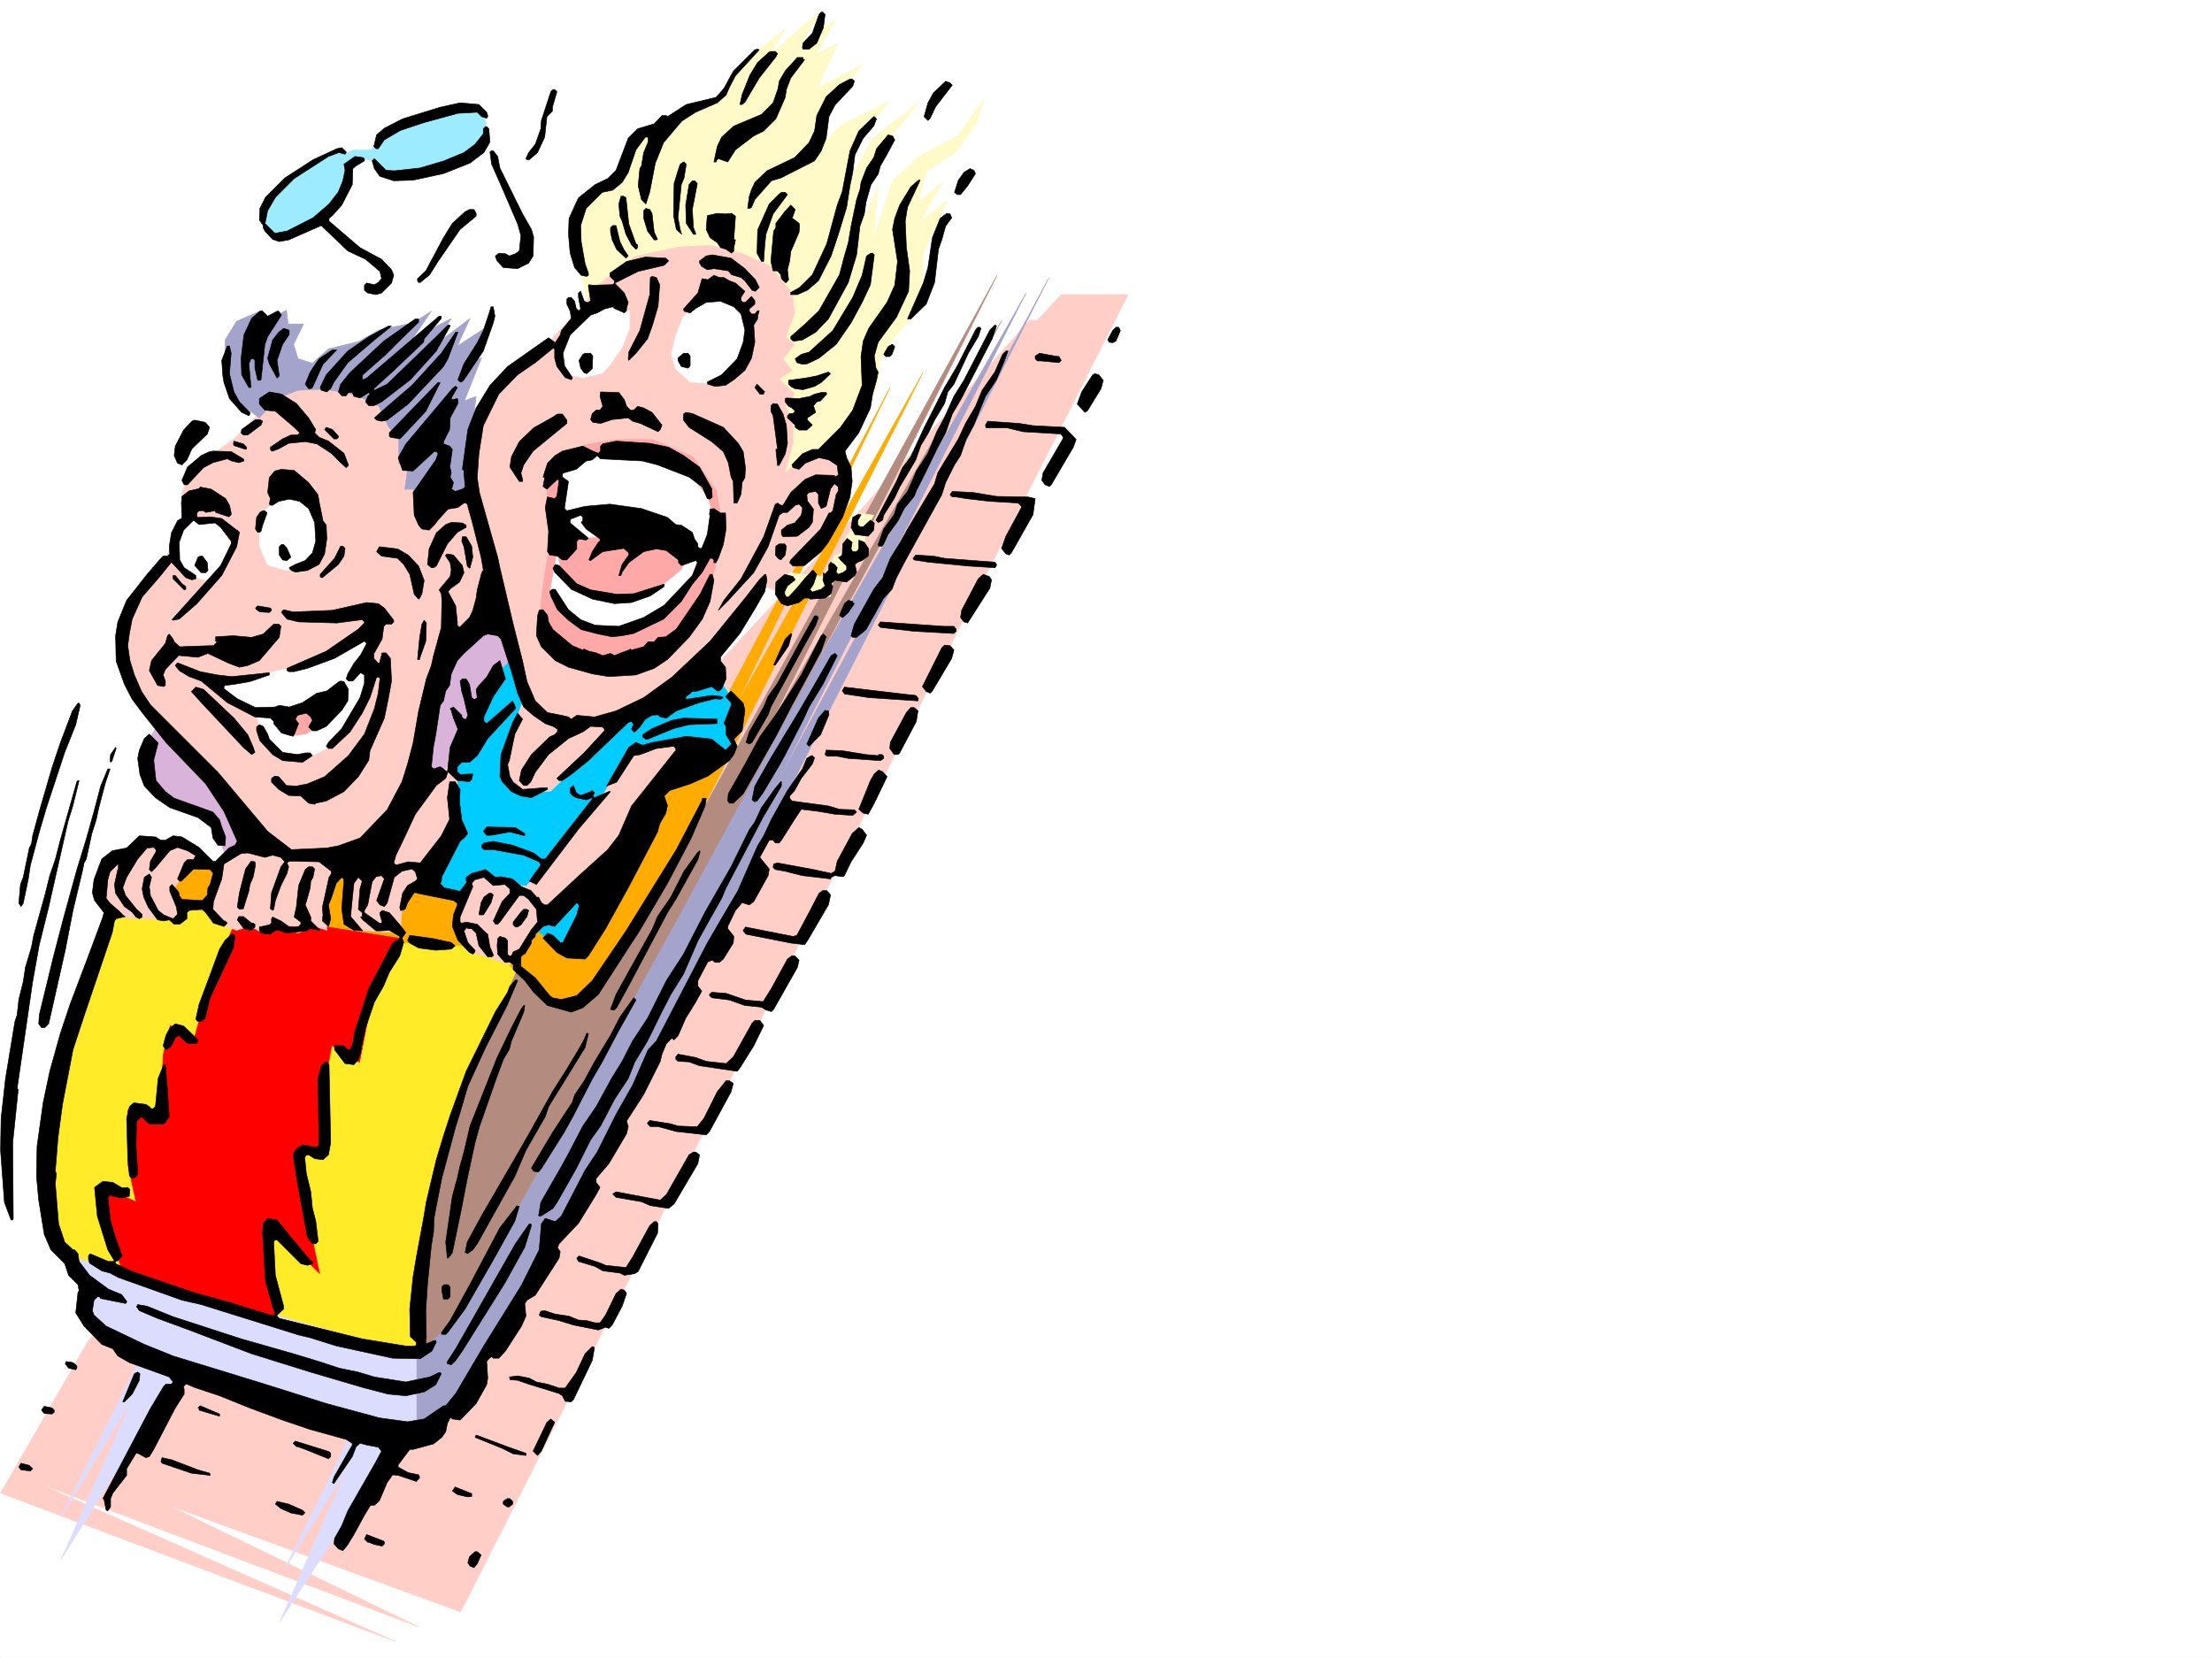 <svg xmlns="http://www.w3.org/2000/svg" width="2997.016" height="2246.297"><rect width="100%" height="100%" fill="#333333" stroke="none"/><defs><clipPath id="a"><path d="M0 0h2997v2244.137H0Zm0 0"/></clipPath></defs><path fill="#fff" d="M0 2246.297h2997.016V0H0Zm0 0"/><g clip-path="url(#a)" transform="translate(0 2.16)"><path fill="#fff" fill-rule="evenodd" stroke="#fff" stroke-linecap="square" stroke-linejoin="bevel" stroke-miterlimit="10" stroke-width=".743" d="M.742 2244.137h2995.531V-2.16H.743Zm0 0"/></g><path fill="#ffcfc7" fill-rule="evenodd" stroke="#ffcfc7" stroke-linecap="square" stroke-linejoin="bevel" stroke-miterlimit="10" stroke-width=".743" d="M119.879 1816.352.742 2023.074l535.711 201.48L49.461 2008.84l517.723 195.5-339.426-164.766 396.355 144.551 904.344-1784.914h-90.633zm0 0"/><path fill="#ffcfc7" fill-rule="evenodd" stroke="#ffcfc7" stroke-linecap="square" stroke-linejoin="bevel" stroke-miterlimit="10" stroke-width=".743" d="m149.832 1834.336-29.953 46.453 447.305 161.012 59.941-23.223 47.938-60.644 790.484-1521.266-70.418-2.969zm0 0"/><path fill="#dcdcff" fill-rule="evenodd" stroke="#dcdcff" stroke-linecap="square" stroke-linejoin="bevel" stroke-miterlimit="10" stroke-width=".743" d="m479.523 1934.707-94.386 192.488 83.906-134.816-89.93 205.238 164.102-253.176zm-292.976-87.621-104.125 208.95 97.398-161.016-97.398 218.687 158.082-253.172Zm0 0"/><path fill="#a3a3cc" fill-rule="evenodd" stroke="#a3a3cc" stroke-linecap="square" stroke-linejoin="bevel" stroke-miterlimit="10" stroke-width=".743" d="m529.727 1814.121 20.214 124.34 44.223-13.488 46.45-50.95 269.714-490.585 510.996-1007.454-373.133 693.598 342.438-673.344-400.11 707.047Zm0 0"/><path fill="#dcdcff" fill-rule="evenodd" stroke="#dcdcff" stroke-linecap="square" stroke-linejoin="bevel" stroke-miterlimit="10" stroke-width=".743" d="m92.902 1686.031 471.274 144.551v107.879l-114.645-10.52-336.375-134.816-3.011-44.184zm0 0"/><path fill="#b38c7f" fill-rule="evenodd" stroke="#b38c7f" stroke-linecap="square" stroke-linejoin="bevel" stroke-miterlimit="10" stroke-width=".743" d="m684.836 1277.828-144.629 408.203 30.73 144.551 49.461-47.191 289.93-525.036 447.3-824.656-316.16 552.012 309.438-612.695-400.113 727.296-144.59 215.715-37.457 9.739zm0 0"/><path fill="#ffeb28" fill-rule="evenodd" stroke="#ffeb28" stroke-linecap="square" stroke-linejoin="bevel" stroke-miterlimit="10" stroke-width=".743" d="M153.586 1231.375 89.148 1406.66l-36.714 158.043 10.515 86.883 23.227 47.934 484.761 137.789 2.973-158.004 36.715-158.04 100.41-232.96-143.851-46.45-352.914-41.171zm0 0"/><path fill="#ffab00" fill-rule="evenodd" stroke="#ffab00" stroke-linecap="square" stroke-linejoin="bevel" stroke-miterlimit="10" stroke-width=".743" d="m224.043 1167.723 215.754 16.46 187.328 23.223 172.313 47.196 124.378-218.727 59.942-90.633 222.554-420.949-209.066 431.43 253.25-450.903L929.836 1140l-103.418 172.274-41.211 46.453-36.715-3.012-37.457-26.98-32.965-33.704-46.449-13.488-134.855-6.727-289.223-53.175zm0 0"/><path fill="red" fill-rule="evenodd" stroke="red" stroke-linecap="square" stroke-linejoin="bevel" stroke-miterlimit="10" stroke-width=".743" d="m317.688 1251.59-35.973 87.664-20.215 74.133-30.73-23.969-9.739 40.43-3.754 86.918-44.183-12.747v73.391l11.222 50.95-44.222-19.473 6.765 49.422 19.473 67.41 209.027 60.683-9.734-63.656v-64.437l67.445 67.41-26.976-127.313 3.754-33.703h32.96l-3.011-94.387 9.734-53.918 37.5 23.184 16.461-83.867 39.723-83.91-128.129-20.215zm0 0"/><path fill="#9cebff" fill-rule="evenodd" stroke="#9cebff" stroke-linecap="square" stroke-linejoin="bevel" stroke-miterlimit="10" stroke-width=".743" d="m633.105 144.555-92.898 19.468-26.98 23.227-9.735 15.719h-23.969l-13.492 6.02-9.734-6.02-52.434 29.207-43.48 41.953-5.238 25.496 11.222 19.469 29.246-6.02 41.211-19.472 21.703-25.454 15.754-42.699L490 214.973l17.246 2.972 9.734 17.243 45.708-3.754 62.953-18.73 30.691-23.184 2.27-23.227-7.508-17.988zm0 0"/><path fill="#fffac7" fill-rule="evenodd" stroke="#fffac7" stroke-linecap="square" stroke-linejoin="bevel" stroke-miterlimit="10" stroke-width=".743" d="m1064.691 775.234 29.211 3.754 23.965 2.23 13.492-29.206 13.489-4.496V730.27l21.738-34.446 17.246 2.266-9.738 17.207-3.754 28.465-12.004 13.488-1.484 17.984-27.723 9.739-3.754 23.222h-35.227l-25.457 9.739-26.976-31.477zM794.2 402.223l-19.473-83.13 10.48-44.964 46.45-30.692 30.734-62.167 44.964-14.977 59.196-29.207 26.199-29.992 29.246-34.446 42.695-34.449-21.738 35.934 66.703-57.672-23.222 41.953 46.449-32.219-26.977 46.453 29.207-14.234-27.722 60.684 60.683-31.473-40.43 54.7-15.757 31.437-5.98 31.472 32.96-35.226 65.922-32.922-24.71 30.691-26.981 33.707-4.496 47.192 33.703-61.426 62.953-48.68-49.461 60.684-17.988 47.937-9.735 56.149 21.739-52.434-5.981 71.903 25.453-77.887 35.973-33.703 53.215-27.723 35.187-50.906-10.476 33.703-26.98 38.941-41.212 26.942-11.222 41.953 32.96-26.938-29.207 52.434 36.715-29.25-33 72.688-1.484 38.945-10.48 43.437-29.989 35.192-17.203 27.722-2.27 32.961-19.472 34.446-31.473 38.945-21 26.98-95.87 53.176zm0 0"/><path fill="#0cf" fill-rule="evenodd" stroke="#0cf" stroke-linecap="square" stroke-linejoin="bevel" stroke-miterlimit="10" stroke-width=".743" d="m693.79 884.598 278.003 32.18 28.465 42.699-6.766 54.699-42.699 13.449-62.91 44.965-123.633 214.973-50.95-36.715-91.413-36.715-53.961-11.223 26.238-198.469zm0 0"/><path fill="#ffcfc7" fill-rule="evenodd" stroke="#ffcfc7" stroke-linecap="square" stroke-linejoin="bevel" stroke-miterlimit="10" stroke-width=".743" d="m146.86 1165.453 54.699-23.226h48.68l25.495 23.226-23.226 12.004-15.758 25.453 13.488 32.961-19.468 10.48-75.66-2.972-23.227-29.246zm451.058-135.558L516.98 1175.19l-41.21 13.489-5.985 54.699L490 1260.586l52.473 3.75 3.715-57.672 34.488-9.734 38.941-82.383v-61.426zm323.668-26.981-66.703 14.977-41.211 63.695L713.3 1200.684l-38.98-3.754-21.704-13.489-15.758 7.504-17.242 52.434 3.754 34.45 19.473 13.487 48.718 15.72L735 1246.351l94.43-74.875 87.66-141.582 23.969-15.72zm0 0"/><path fill="#d9b3d9" fill-rule="evenodd" stroke="#d9b3d9" stroke-linecap="square" stroke-linejoin="bevel" stroke-miterlimit="10" stroke-width=".743" d="m215.05 978.945-25.491 44.965 15.754 41.176 47.195 29.988 32.96 15.719 25.454 60.684 198.55-9.778 80.938-112.332 42.695-29.207 41.215-109.363 25.492-24.711-29.246-74.176zm0 0"/><path fill="#ffcfc7" fill-rule="evenodd" stroke="#ffcfc7" stroke-linecap="square" stroke-linejoin="bevel" stroke-miterlimit="10" stroke-width=".743" d="m366.367 544.547-49.422 50.164-41.21 29.207-19.473 23.227-9.774 19.472 2.266 41.211-31.477 61.426-50.945 68.152-1.488 60.645 26.98 63.691 76.403 70.38 83.906 112.374-48.676 13.488-25.496 71.907 19.512 22.445 23.226 8.25 17.946-5.984 17.242 9.734 22.484-8.25 25.492 8.25 20.957-9.734 17.989 5.984-2.23-36.715 23.968-44.93 75.66-74.132 73.43-238.196 56.93-42.699-4.497-76.398-29.21-104.125-133.368-139.313-115.387 7.508zm0 0"/><path fill="#fff" fill-rule="evenodd" stroke="#fff" stroke-linecap="square" stroke-linejoin="bevel" stroke-miterlimit="10" stroke-width=".743" d="m378.371 672.598 38.98 6.023 19.473 29.207-3.754 39.688-21.738 19.468-23.227 5.985-25.453-7.469-10.52-24.71-.741-26.981 7.507-21.739zm-118.394 31.476 41.21 1.485 13.489 20.996 2.27 19.472-23.227 35.192-12.004 5.238-25.453-5.238-21.739-17.989 2.227-32.175 9.738-19.473zm14.23 214.231 68.191-1.528 55.446-12.707 54.699-23.226 56.93-35.188-15.72 55.403 7.509 21.742-19.512 48.68-29.207 36.675-32.961 17.985h-35.23l-23.97-17.985-8.25-20.96-4.495-21.7zm0 0"/><path fill="#a3a3cc" fill-rule="evenodd" stroke="#a3a3cc" stroke-linecap="square" stroke-linejoin="bevel" stroke-miterlimit="10" stroke-width=".743" d="m351.39 566.246-34.445-25.453-12.004-38.945v-41.211l15.758-25.453 34.446-14.977.742 17.203 32.218-17.203 2.27 18.73h20.957l-13.488 27.684 6.02 19.469 19.472 6.023 21.738-19.472 40.43-9.735 27.723-15.758 46.449-9.738 24.75-15.715-25.492 37.457 52.472-27.722-20.996 35.191 46.45-35.191-17.243 37.457 38.985-25.453-21.743 48.68 15.758-7.509-23.262 58.415 15.754-5.981-8.25 71.16 3.754 50.95-65.922 44.925-15.015-41.21h-11.219l3.754-26.942-12.004-8.25v-35.188l-13.492-13.492-13.488-28.465-31.477-15.718-41.172-7.504-36.715 1.484-27.722 10.516zm0 0"/><path fill="#ffcfc7" fill-rule="evenodd" stroke="#ffcfc7" stroke-linecap="square" stroke-linejoin="bevel" stroke-miterlimit="10" stroke-width=".743" d="m837.68 364.02-29.993 24.71-11.218 17.247-55.446 60.644-56.968 44.965-31.438 41.172-13.488 62.949v60.645l25.453 95.128 26.98 113.118 19.473 59.16-15.719 41.21-11.261 44.927 6.02 35.191 25.456 9.734 30.73-2.972 38.946-38.2 62.207-62.168 109.402-74.175 74.914-104.864 23.227 9.735 3.754-15.719 56.93-55.402 29.207-56.188 3.754-41.21-19.473-21.704-31.473 2.23-34.449 26.977 11.223-40.465v-27.683l-9.739-22.485 12.004-17.242-21.738-19.472 17.984-11.965-12.004-15.758 15.758-19.469-12.004-9.738 12.004-32.961-3.754-27.684-29.988-35.972-38.941-17.203-41.957-10.516-42.735 2.266-38.945 8.25-21.738 5.242zm0 0"/><path fill="#fff" fill-rule="evenodd" stroke="#fff" stroke-linecap="square" stroke-linejoin="bevel" stroke-miterlimit="10" stroke-width=".743" d="m952.32 405.977-26.98 23.968-9.735 24.711-6.023 25.453 6.023 19.473 19.473 17.984 21.738 1.485 29.207-7.465 17.989-21.742 5.98-26.938.742-38.984-17.242-14.192zm-125.16 3.753-46.449 21.7-20.215 31.476-5.984 29.207 15.718 15.719 19.473 3.754 26.235-5.984 11.222-12.004 15.758-23.223 9.734-25.457v-23.223Zm-68.933 220.172 49.46-17.949h68.934l74.172 31.438 13.492 32.96 3.754 41.212-29.207 63.656-47.234 52.433-40.43 19.473-47.234 2.266-38.2-19.512-17.242-29.207-5.984-21.7v-69.675zm0 0"/><path fill="#ffa8a8" fill-rule="evenodd" stroke="#ffa8a8" stroke-linecap="square" stroke-linejoin="bevel" stroke-miterlimit="10" stroke-width=".743" d="m819.691 727.3-41.21 2.97L756 753.496l5.98 27.723 26.239 20.957 44.965 8.25 35.187-5.98 29.246-12.005 25.457-20.96 17.985-34.446zM423.336 949.738l-50.203 25.492 18.726 21.704 21.743-2.23 29.207-15.759 12.003-35.187zm0 0"/><path fill="#ffa8a8" fill-rule="evenodd" stroke="#ffa8a8" stroke-linecap="square" stroke-linejoin="bevel" stroke-miterlimit="10" stroke-width=".743" d="m739.5 649.41 6.762 80.86L735 796.937l-4.496 44.223 17.988 31.434 52.473 30.734 53.176-1.527 43.476-20.215 33.707-28.461 23.223-35.191 14.234-47.938 8.992-62.91-6.726-41.211-32.215-47.195-54.703-23.227h-47.977l-42.695 6.766-35.23 16.46 39.726-1.484h67.445l59.942 14.23 33.703 41.173 8.996 31.476-10.48 49.422-24.008 43.441-40.43 38.942-44.223 20.254-46.449-3.008-38.199-23.227-18.73-32.218 11.964-67.41v-96.614zm0 0"/><path fill-rule="evenodd" stroke="#000" stroke-linecap="square" stroke-linejoin="bevel" stroke-miterlimit="10" stroke-width=".743" d="m1117.867 19.473-2.226 17.984-8.993 20.957-10.48 8.25h-8.25l-.742-2.266.742-5.984 12.746-13.488 8.992-25.453 2.973-3.012h2.27zm-89.144 47.937-32.22 35.188-8.25 15.757-4.495 10.48-11.965 10.478-29.25 12.746-18.727 11.964-24.71 29.207-11.223 27.723-7.508 38.945-5.238 16.5-6.024-6.023-4.457-18.688 2.23-23.226 2.227-3.754 3.012-17.984 5.984-14.235v-5.238l-.746-1.484h-2.968l-12.747 17.203-10.48 30.73-8.25 13.492-12.746 10.477-14.234 2.973-21.739 21.738-7.469 23.226.743 21.7 5.242 29.992 4.496 12.707v3.012l-2.27 1.484-7.468-1.484-8.993-10.48-5.98-19.474-2.27-25.492.743-21.699 12.746-27.723 22.484-17.988 17.242-8.25 11.223-11.219 16.5-43.441 12.707-12.746 22.484-6.727 10.516-11.222h5.984l1.485 1.488 25.492-16.461 40.43-9.738 10.52-12.004 12.706-23.223 29.246-29.207 2.973-.746h.781zm24.711 5.238-2.23 4.497-22.481 28.464-19.473 32.961-3.754 3.012h-3.012l3.012-13.492 10.477-26.235 10.52-17.203 15.718-14.234 3.012-.742h5.238zm34.484 7.508 2.23.742-18.73 24.711-5.98 15.72-1.489 10.515-12.746 29.21-16.5 16.462-13.488 6.722-24.711 18.73-10.48 16.5-12.747-4.495-3.011 2.972v1.524h-2.973l4.5-20.996 5.98-12.707 16.5-14.977 37.457-15.758 15.72-15.718 6.765-19.473 1.484-9.735 8.25-14.23 16.461-17.988h7.508zm69.676 29.949-2.227 6.727-24.008 25.492-8.21 15.719-3.755 29.207-6.765 17.242-8.992 13.453-45.707 23.223-12.707 3.754-22.485 25.453-4.496 10.52-2.27 1.484h-2.968l2.226-16.5 3.012-8.953 4.496-9.735 16.461-15.757 37.496-17.95 19.473-20.254 7.469-15.714 3.011-20.961 12.746-25.492 17.985-16.461 14.234-7.508h2.969zm132.629 5.239-22.485 29.21-7.508 15.716-2.968 3.011-5.243-5.238 5.243-18.73 7.468-13.489 14.23-13.488 2.27-2.23 5.98 2.23zm-535.711 8.996-6.02 20.957v5.238l-7.469 7.508-3.011 27.723-9.735 20.957-11.222 9.734h-3.012l-1.484-1.484 3.714-8.25 8.993-11.223 7.507-20.996.743-11.223 12.746-38.941 2.972-3.012h2.27zm-95.168 27.719 1.484 4.496v1.488l-1.484 2.227-6.727-2.227-6.02-5.984-26.199 1.488-46.488 12.746-31.437 10.477-21.739 12.75-8.25 11.964h-3.011l-2.973-3.011 3.754-15.72 10.48-8.991 24.711-12.707 50.946-15.758 26.98-5.984 25.492 2.269zm528.242 8.996-3.754 9.734-14.234 16.461-11.262 22.484-2.969 23.965-3.754 17.988-4.496 29.208-11.261 36.675-9.739 29.207-17.242 33.703-14.973 12.75-13.492 5.98h-8.992v-2.972l12.004-6.761 17.242-17.207 19.473-41.954 14.234-52.433 6.723-17.985 10.52-55.406 11.964-26.976 20.254-19.473h.742zm-525.231 13.449 1.485 17.984-8.25 14.235-18.73 14.23-35.97 14.235-41.214 8.992-26.196.742-18.73-5.98-7.504-10.481-3.012-10.516 3.012-2.972 9.734 9.734 5.98 5.984 11.263.743 34.449-3.715 32.96-9.774 26.977-11.222 15.016-11.223 11.223-14.23v-6.766l3.011-2.973h1.485zm0 0"/><path fill-rule="evenodd" stroke="#000" stroke-linecap="square" stroke-linejoin="bevel" stroke-miterlimit="10" stroke-width=".743" d="m1212.297 189.52-12.004 22.44-7.469 12.747-3.012 11.223-9.734 14.23-6.766 23.969-2.226 15.758-5.984 16.46-4.497 38.946-11.261 37.457-26.977 49.422-17.207 17.988-17.984 10.477-10.48 1.488h-2.266l-3.012-2.973v-3.011l19.512-17.204 18.726-17.988 27.723-48.68 6.727-25.492 5.238-17.945 3.754-22.484 7.507-35.973 4.497-13.45 1.484-9.734 7.508-19.472 9.738-14.235 3.754-12 15.715-18.73 5.984 1.484zm-743.254 17.203-1.523 2.265-8.211-2.265-14.235 5.238-46.488 29.95-25.453 25.495-10.48 17.985-3.012 14.976-.743 2.227 13.489 13.492 16.46-3.012 35.231-17.945 21.738-18.73 12.711-16.5 6.02-14.977 2.973-14.23-1.489-8.25 14.977-10.481 10.52 1.523 2.226 1.489v2.972l-11.223 6.762-4.496 3.754-.742 21.7-14.27 27.722-12.707 14.234-4.5 3.754v3.754l41.957 35.93 29.207 15.718 13.489 14.235 3.011 7.508-3.011 10.476-13.489 13.492-7.507 2.227-11.223-2.227-4.496-3.754v-6.726l3.012-3.012 10.48 2.27 5.238-3.012 4.496-5.238-2.23-9.739-19.508-16.5-23.969-11.218-35.972-34.45-44.184 19.473-12.746 2.227-8.992-2.969-10.48-11.262-2.266-4.496v-2.973l-5.242-7.507.742-15.72 7.508-14.972 26.238-26.238 38.2-24.71 32.218-14.974 6.726-1.488 6.02 5.984zm205.277 5.237 3.008 15.759 30.734 62.168 11.965 20.957 3.012 10.48-.746 25.453-6.02 9.739-14.976 7.504-19.473-1.485-8.25-8.992-2.226-5.238v-1.528l4.496-3.714 8.992.742 5.238 2.972 8.211-2.972 5.281-3.75 2.227-20.961-4.496-15.754-20.957-48.68-14.27-32.219-2.23-16.46 1.484-1.489h3.012zm255.516 10.481-3.008 18.727-3.754 8.992-4.496 44.969 3.008 15.715 1.488 5.242.742 1.484-7.468-6.726-3.754-18.727.742-43.441 5.242-17.242 3.008-8.993 4.496-2.972h.746zm391.864 12.747-10.52 16.5-9.735 11.964h-4.5l-3.75-3.011 5.278-16.461 7.468-10.48 8.25-5.24 5.239 2.231zm-92.16 45.707-3.013 18.73 1.489 35.188 4.496 32.218-1.489 27.684-16.5 35.23-24.71 33.703-5.239 18.727 2.227 16.465 3.012 5.238-2.227 11.262-5.281 18.687-2.97 18.73-15.757 33.704-18.73 24.75 2.27 8.953 5.98 12.746 1.484 19.473-2.969 20.996-9.738 26.941-19.508 34.446-9.738 12.75-22.48 18.726-9.739.742h-5.98l-4.496-4.496 1.484-3.754 40.469-41.914 11.261-21.738h2.227l3.012-3.012 4.496-21.699 2.973-5.242v-5.238l-5.239-4.496-5.242 6.726-5.98 23.965-6.766 3.012-3.754-7.508v-11.965l-3.715-3.75-8.992 1.484-3.012 3.012.746 8.25 8.25 11.219-1.488 17.988-4.496 6.723-15.758 12.004-19.472.746-2.227-3.012v-5.984l8.21-6.723 9.774-3.012 8.957-10.48 1.524-8.25v-2.227l-4.496-4.496-5.239 1.485-10.52 9.738h-5.983l-5.239 3.75-14.972 42.7-19.512 35.19-34.45 37.457-13.488 13.489 7.508-13.489 23.227-29.207 30.691-56.93 15.758-44.183h.742l2.23-1.527 4.497 3.012h3.008l10.48-17.243 19.512-17.949 14.23-6.02 25.457.743.742 2.27 4.497-3.012-1.485-12.707-11.223-7.508-13.492-3.012-18.726 7.508-8.25 8.25-8.25-2.266-1.489-3.754 14.235-14.976 13.488-5.98h8.211l29.992-29.954 16.5-23.226 12.707-33.704-1.488-38.94 3.012-20.997 7.468-17.207 24.75-35.188 10.48-23.226 3.755-32.219-6.766-43.441 3.012-14.973 6.723-17.988 15.015-24.711 10.48-8.992h2.227zm-284.727-32.219-6.766 35.191 1.527 24.711 2.969 7.508v1.484h-2.969l-9.738-14.976-.781-24.711 4.496-27.723 4.496-5.238h3.012zm122.109 14.976-19.473 26.235-9.734 27.683-1.488 14.235-1.524 21.738v.742h-2.973l-6.02-11.223.782-31.472 15.719-35.192 13.488-13.488 3.012-2.27h5.238zm-218.766 4.496 3.754 35.192 9.738 26.976 2.227 1.489v3.75l-2.227 2.27-5.984-6.02-7.508-14.235-5.238-17.945-3.012-6.766-1.484-16.46 2.973-10.52h3.753zm0 0"/><path fill-rule="evenodd" stroke="#000" stroke-linecap="square" stroke-linejoin="bevel" stroke-miterlimit="10" stroke-width=".743" d="m1074.43 292.86-1.489 2.269 9.739 7.465.742 3.011-.742 8.993-11.262 26.199-1.484 12.746-3.012 11.965 1.523 13.488-3.008 3.754h-1.488l-5.238-5.238-.781-5.242-4.496-5.239h-5.985l-2.972-12.746 3.714-41.21 3.012-4.497v-5.984l12.004-15.719 8.211-8.992 6.023 5.984zm-191.043-3.755 2.972 25.493 4.496 9.738-1.488.742h-3.008l-8.996-12.004-5.238-17.203v-10.48l3.012-3.012 5.238 1.488zm-238.277 0v3.754l-21.739 17.985-29.95 43.441-11.26 17.985-12.747 10.48h-2.23l-1.485-2.27v-2.968l11.223-10.48 23.969-44.966 12-19.472 17.246-15.719 5.98-3.008h5.985zm345.41 0h.742l5.242 3.754-2.23 31.477 2.23.742-2.23 10.477v4.5l-3.012 3.008-7.504-5.239-7.469-2.27-4.496-6.722-9.738-6.766-5.239-11.222 1.485-18.727 13.492-3.012 11.219.782zm298.96 6.024-8.25 11.219-5.242 18.73-4.496 12.746-5.238 44.926-11.262 29.207-20.957 20.215h-4.496l21.7-49.422 6.023-20.215 5.98-40.469 10.48-26.195 8.993-6.766 4.496.782zm-449.574 32.176 5.242 10.52 6.02 8.952-3.012 3.012-12.746-11.965-5.98-12.746-2.27-10.48v-6.02l3.012-2.973h4.496zm344.668 17.988-5.238 40.469-11.262 23.968-14.976 27.68-20.215 29.211-23.227 18.727-15.754 7.507-6.726.743-7.508-2.227-2.227-5.281 8.211-5.98 10.516-2.973 32.219-29.246 26.98-44.926 12.707-29.95 6.02-26.238 5.984-3.714h2.227zM1009.25 364.02l14.23 14.976 5.243 10.48-5.242 5.239-4.497-1.485-9.734-12.75-5.238-4.496-12.75-3.714-4.496-5.239-19.473-3.011-8.992 1.488-7.508-4.496-2.969-4.496v-2.973l8.992-6.766 8.211-1.484 25.493 4.496zm-103.422-10.477-5.98 5.98-35.192 8.25-29.988 14.977-2.23.742 13.453 13.492 5.277 12.746-2.27 8.211v3.008l-3.007 2.973-13.453-5.98-2.266-2.231-11.223 2.973-9.773 5.238-8.957 3.012L772.5 453.91l-9.777 24.715 2.27 17.203 10.476 15.758v.742l-1.485 2.227-8.25-2.97-11.222-14.976-3.008-11.261V472.64l-2.27-.782-23.968 19.512-23.97 16.461-25.452 26.195-20.996 42.7-5.985 38.199-2.265 32.219 3.007 20.214 5.243 18.727 19.472 68.934 3.008 14.234 17.988 76.402 12.746 50.164 5.98 27.723 11.224 26.195 16.5 15.758 18.73 3.715 9.734 2.27 3.754 2.968 7.47-5.238 24.007 2.27 29.207-8.25 37.457-17.989 38.203-27.683 51.727-48.72 48.68-59.898 17.988-23.226 7.504-7.508h1.488l1.484 7.508-2.972 15.719-12.747 22.48-20.996 34.45-24.71 29.949-1.485 2.269v5.238l6.723 8.25.746 15.72-5.985 13.487-3.011 2.973h-2.969l-7.508-5.984-18.73 5.984-7.508.781-8.211 6.727-.781 1.484v1.524l.78.746 34.45-5.242 13.488 1.488 2.27 1.484-3.754 2.27-7.508-.746-20.957 5.242-31.476 11.222-13.489 9.735-8.25-1.485-3.011-3.011-8.211.742-8.992 5.238-7.508 10.52-6.727 6.726h-1.523l-2.973-3.754 1.484-3.753 1.489-2.23-2.973-4.497-4.496 1.484-53.957 51.692-23.227 18.73-12.004 8.25h-4.496l-2.972-3.011 36.715-34.446 27.722-29.953v-2.266l-3.011-2.972-15.72-.781-10.515 7.507-19.473 8.993-26.98 21.699-17.984 23.969-5.98 12.746-5.243 5.238h-4.496l-5.98-6.723 2.968-14.234 13.492-20.996 24.75-23.969 6.727-2.973 3.75-3.75v-3.754l-6.02-3.753-10.48-3.715-16.461-11.262-12.746-11.223-8.25-18.726-8.25-29.211-14.23-44.18-4.497-4.496-13.492-2.27-5.98 2.27-26.239 23.965-8.992 9.738-8.21 17.985-2.266 15.718-5.243 7.469-3.007 13.488-4.5 5.985-5.98 39.722-3.013 15.72-2.972 27.722 2.972 2.972 8.993-2.972 4.5 2.972 5.238 4.497 3.754-33.704 10.515-24.71-6.02-14.977-2.972-10.48-1.523-2.266 4.496-2.23 11.262 11.222v2.27l2.968 2.968h3.012l2.23-5.238-5.242-22.445-2.968-9.735-2.27-14.23 3.012-3.012h5.238l4.496 7.508 3.012 17.945 2.973 2.27h1.523l2.973-2.27-1.489-11.222 3.754-5.239 10.48-11.222 8.993-15.758 8.992-6.723 7.508 24.711-16.5 23.969-12.746 27.722v5.98l3.754 3.013 35.23-30.735 3.711 8.25v2.23l-37.457 40.47-14.23 23.222-10.48 8.996H625.64l-6.024 5.98v6.727l3.754 3.754 17.242-.742-1.484 7.465-3.012 3.012-16.5-1.485-12.707-12.004-3.012 8.993-12.746 9.734-28.464 38.945-15.72 33.703-10.515 21.743-2.973 10.476 2.973 3.012 16.5-4.496 16.461 1.484 28.504-36.715 11.223-22.441-3.012-29.211 3.012-20.996.742-.742h6.762l6.726 10.48-.742 17.242 3.012 23.969 8.21 18.727-5.242 5.984-5.238 4.496-24.71 47.938-.743 6.722-1.527 2.27 5.242 5.98 17.984 3.754.781.742h2.973l9.734-12.746-1.484-.742v-5.238l7.508-5.239 18.73-5.242 10.477 8.25 3.012 2.23 7.468-.741 15.758 3.007 6.723 5.985 5.238 4.496 12.75 5.238 5.98 6.727 1.524 2.27h2.973l3.754 7.464 4.496 3.012h3.754l42.699-39.688 38.98-35.226 14.977-19.473 17.242-39.687 57.672-72.649 2.27-2.266v-2.972l-3.012-3.012-23.227 3.012-21.738 8.21-8.992 1.524-23.227 35.934-13.488 5.242 29.988-52.434 9.738-6.726 8.993 3.754 13.488-3.754 29.207-5.238 16.5-3.012 34.45 3.754 18.726 14.976 8.25-8.25-7.504-12.71v-11.258l-2.973-3.715 9.735-24.75v-3.715l-7.508-8.25 7.508-7.508 16.46 16.5 2.27 9.734-3.754 27.723-11.223 11.223 4.497 9.734-4.497 11.223-6.02 8.25-29.21 20.957-23.965 10.52-27.723 8.992-7.507 7.468 4.496 12.746-2.23 10.48-8.25 14.231-3.009 11.223-38.945 74.172-31.476 56.93-23.223 36.675-4.496 4.496-24.711-1.484-13.492-7.508-18.727-19.472 5.98-6.727 7.47 3.012 9.773 9.738h3.715l18.73-37.461 3.012-11.258v-2.23l-3.012-3.012-29.95 32.219-8.253-2.227-7.465 2.227-10.52 10.48v3.012l-5.238 5.238v3.754l-8.992 14.973h-1.488l-3.754 3.754v12.707l19.473 15.758 19.511 23.968 3.715 2.973 12.004 2.27 20.957-5.243 20.996-20.254 45.707-67.406 68.192-110.105 34.445-65.883.746-1.527v-2.227h5.277l-1.523 10.477-18.73 43.44-32.22 61.427-39.687 67.406-8.992 13.492-44.965 69.637-20.996 17.984-15.719 5.985-32.218-8.993-18.727-17.949-12.004-15.758-15.719-14.972v-6.727l-5.242-3.754-2.265.742h-3.754l-9.735-11.222-.746-11.258.746-9.738 3.008-2.97 7.508 2.228 2.973 3.753v18.73l2.265 1.485h2.973l2.27-5.238 8.25-3.754 15.718-25.453 8.992-11.223-1.488-17.242-10.516-13.492-6.726-5.238h-5.98l-16.5 22.48-9.739 13.492-3.008 2.973h-2.972l-3.012-4.5 12.004-26.195 10.48-11.223v-6.02l-6.765-5.984-15.719 1.488-12.746-11.222-10.48 3.011h-1.485l-4.496 5.239 1.484 4.496-17.242 41.172v6.765l2.27 1.485 5.98-1.485 14.977 2.973 8.992 8.992 5.238 4.496 3.012 17.242 4.496 10.48v1.485l-2.266 1.524h-5.242l-11.965-15.012-3.754-17.207-5.98-5.98h-5.277l-.747-2.27-4.496 5.242 5.243 15.758 9.773 10.477v2.23l-3.012 3.008-4.496-2.266-15.719-16.46-7.507-18.731 1.488-15.719 5.238-13.488v-2.266l-5.238-3.715-48.68-9.738-1.523-.781h-2.973l-8.992 13.488-3.012 8.25-3.754 2.23h-2.972l-.782-4.457 3.754-18.73 6.766-10.516 10.477-5.984 3.011-2.973-3.011-9.734-4.497-3.754-13.488 2.973-10.48 8.25-9.735 35.191-3.754 4.496-5.984-2.23-4.496-5.98 10.48-29.212-3.754-4.496-7.507 1.489-5.239 6.722-5.984 31.477-4.496 7.469v3.011l20.215 14.23h3.011l.743-1.484-2.973-10.48v-2.266l2.973-3.011 9.738 3.011 14.23 16.5 8.25 10.477-5.238 7.469 2.266 6.023-5.278 17.945-14.23 22.485-7.469 17.984-12.746 22.441-12.004 35.23-4.5 20.216-2.226 13.488-3.012 8.996-5.98 6.723-12.004-1.485-14.235-18.73v-5.238l3.012-.743 9.734.743 5.242 5.238h3.008l3.754-8.25 2.973-17.203 18.73-57.672 32.219-61.426 9.734-6.023v-2.97l-14.23-8.249-12.711.742h-5.277l-17.946-14.976-3.011-3.754 2.226-.742v-5.239l-5.238-4.496 2.27-27.723 2.968-10.48-5.238-5.238-5.98 8.25-2.231 21.699-2.266 23.227 16.5 19.472-12.004-.742-13.492-8.25-3.008-20.961 3.008-39.684-3.008-3.011-7.468 8.25-6.766 20.215-3.715 8.992 2.973 18.73-2.23 8.25-.743 2.227-8.25-7.508.742-8.211-.742-10.477 8.992-40.468 2.973-4.496v-3.754l-16.46-12.707-33.743-.742h-6.727l-3.011 2.226 2.27 5.238-2.27 8.996-8.211 16.461-7.504 20.254-2.27 11.965-1.484 1.485-3.012-2.231 1.524-21.738 12.746-35.192 5.242-6.722-5.242-6.024-11.258-2.968-10.48 2.968-20.254-5.238-2.973-.742-8.992.742-23.223 14.23-3.012 20.254-11.222 30.696-.743 10.48 14.977 15.715h1.484l3.012 3.012-4.496 4.496-14.234-4.496-8.25-11.223-2.27-3.008-4.496-4.496-17.945 1.484-3.012 3.012v8.25l-9.734 7.469h-7.508l-6.727-5.984-7.508 1.484-8.25-1.484-12.707-17.204-6.02-13.488-2.23-11.262 2.973-15.718 6.766-4.496 3.007 4.496-3.007 12.746 1.484 11.965 10.48 20.215 7.504 6.019 12.75 5.242 5.98-5.984-1.483-9.735-8.997-21.742v-5.98l3.012-3.012 7.469 8.25 2.27 3.754v2.973l3.714 5.238 27.719 1.527 6.766-7.508.742-9.738 3.012-4.496 3.753-14.23.743-.743-4.496-5.242-22.485-.742-10.476 10.48-6.024 5.981h-2.226l-3.012-2.973 8.992-21.738 4.496-4.496h8.25l3.012-5.238-11.262-6.727-13.488-4.496-10.48 4.496-18.727 22.445-5.985 6.02-3.007-3.012 1.484-11.218 7.508-12.75v-3.008l-3.012-2.973-8.992.742-12.746 14.977-14.977 24.71-5.238 14.231 3.754 10.48 14.973 18.731 7.507 6.762v3.715l-3.754 2.27-4.496-2.27-5.238-6.727-10.48-7.504-12.004-17.949-1.485-12.004 4.496-20.215.743-.742v-5.238l-.743-1.528-10.515 10.52-2.973 10.48-2.27 25.454 5.243 6.726 11.258 9.734 8.25 8.25h1.488l-12.746 3.012-2.23 2.969-3.012 15.758-38.2 113.078-15.015 45.707-14.23 74.133-5.985 44.222-3.754 46.415 1.527 3.007-1.527 13.492 4.496 54.66 8.254 24.712 11.219 10.48h2.27l4.495 5.277 1.485 10.48 14.234 18.727 25.492 18.73 17.985 7.47 6.726 8.992v1.484l-1.484 1.528-33.707-6.766-1.524-2.23h-2.972l-4.496 4.5-2.266 14.23 2.266 5.984 16.46 14.973 51.692 24.71 38.984 15.72 124.375 38.203 83.168 26.234 71.903 19.473 38.242 5.238 22.48-3.754 26.2-17.945h3.007l13.493-16.5 37.457-63.656 51.687-83.164 23.969-47.938 3.012-35.191 5.238-7.47 13.492 4.458 8.25-7.465 32.219-62.172 16.46-24.71 25.493-50.946 22.48-39.688 20.961-47.937 11.258-12.004 68.934-132.547 16.46-28.465 24.75-41.957 26.981-61.425 8.211-13.489 10.52-22.441 21.699-38.945 20.254-29.247 5.98-14.234 5.985-3.715h1.523l2.973 2.973-2.973 8.25-15.012 19.473-8.957 16.5-6.761 7.468v3.012l3.007 3.754 49.426 6.723 15.012 4.496 20.215.742 3.011 3.012-5.238 4.496-24.008-1.524-21.703-3.754-24.004-2.972-8.957 13.492-17.984 28.465-3.012 3.71h-5.238l-3.012-3.71h-5.238l-12.746 23.183 12.746 15.758-1.484 8.992-19.512 35.192-5.985 4.496-9.734-3.012-8.992 10.48-10.48 21.739v3.012l8.25 10.48-.782 8.992-13.449 21.7-5.281 4.495h-5.98l-3.755-2.972-5.984 2.23-13.488 25.453v7.508l5.238 6.727-8.25 14.972-13.488 21.743-10.477 23.968-5.242 5.239h-.742l-2.266-2.23-7.469 7.468-5.984 14.234-2.266 9.735-22.484 44.964-23.227 35.934 2.27 7.508-2.27 9.734-23.964 40.43-17.247 20.215v5.238l5.243 6.766-5.243 9.734-23.968 38.945-26.235 27.723-2.23 5.238 3.754 5.239-1.524 8.996-32.218 50.164-11.223 6.765-3.008 4.496 1.524 17.204-6.024 13.488-21.7 33.703-8.991 9.738h-7.508l-2.266-2.23-3.715 2.973-3.011 3.753 1.484 22.485-1.484 8.992-14.235 25.453-21.738 22.48-10.48-1.523-1.485-1.484h-1.523l-3.754 7.508-2.23 11.218-5.239 7.47-11.262 8.991-27.722 7.508h-4.496l-15.72 20.957v3.012l13.493 7.469 14.23 3.011 1.489 3.754-4.496 5.238-24.715-8.25-7.504-.742-7.469 10.477-10.52 24.71-6.722 6.024h-5.242l-8.25 13.488-14.23 26.2-8.25 13.488-2.231 2.973-4.496 5.277-6.02-2.27-5.984-6.722.742-7.508 9.738-17.242 8.25-20.215 38.2-66.668 7.507-14.23-4.496-5.243-15.718-2.968-8.25-2.27h-.743l-5.242 4.496-5.238 13.492-24.008 35.188-.742 1.527-2.227-1.527 2.227-7.469 24.75-43.437v-2.27l-8.25-5.238-48.719-13.488-37.457-12.711-42.695-15.754-42.7-17.207-33.742-11.258-10.48-4.496h-1.484l-3.012 3.008.742 4.496V1889l-11.965 18.727-29.246 56.187-5.98 9.738-4.496 1.485-11.262-5.98h-2.23l-12.747 20.956v8.993l-18.726 23.968-3.012 7.508v11.219l-3.715 5.242-2.27-.746-2.968-14.973-1.527-.742 64.437-122.11 17.984-29.952 3.012-3.008h7.469l2.27-2.973-5.243-6.766-53.957-19.472-15.719-8.992-6.761-9.735-14.977-5.984-23.969-24.711-11.261-17.984 3.011-27.684 1.485-2.27-1.485-8.25-12.746-12.707-5.238-15.757-18.73-18.727-8.993-20.957-7.507-46.453-2.973-32.18.742-40.469 8.25-59.156 8.996-42.7 14.23-50.944 13.489-40.43 24.71-65.18 19.474-52.433 1.527-5.98-12.75-16.462-3.008-10.52 2.266-17.945 10.48-27.722 14.23-11.223 19.473-3.754 17.242-16.5 21.743 1.524 7.468 4.5h6.02l10.48-6.024 11.965 1.524 23.223 14.234 18.77 18.73h3.714l17.985-17.988 8.25-3.754 3.011-5.238-17.984-40.469-24.754-37.418-53.918-56.187-32.219-40.43-13.488-17.984-10.48-20.215-11.258-31.477-.746-34.445 3.011-18.73 11.965-29.208 27.723-35.23 18.73-21.7 3.008-3.01h5.985l3.007-2.974-.742-9.734 2.973-18.73 8.25-16.5 5.238-2.97.746-1.527-.746-19.472.746-8.992 9.774-7.47 13.449-3.007 1.527-2.23 14.973 2.972 19.473 12.746 5.238 8.993 2.27 10.48v2.266l-3.012 2.972-17.985-5.98-.742-2.27-12.75 2.27-2.969-2.27h-6.023l-2.973 3.012v5.238l1.489.742 16.5-.742 15.718 2.27 20.254 15.715h.742l2.973 3.011-3.715 19.473-20.254 38.941-33.707 38.204-23.965 20.957-8.25 1.484-1.488-.742 65.922-73.39 14.234-29.208v-3.754l-14.234-18.73-7.504-5.98-21.742 2.23-7.469-5.985-13.488 13.489-5.98 16.46.742 23.97 5.98 10.519 15.758 10.476v4.5l-5.277 1.485-8.211-3.012-19.512-20.957-15.719 19.473-23.969 27.722-13.488 29.95-3.754 19.472-2.23 16.5 2.972 20.215 5.985 19.473 9.773 22.48 11.965 17.95 91.414 91.375 67.45 80.156 32.218 24.71 47.938-2.23 15.718-3.011 29.246-10.477 36.715-38.203 20.215-38.2 7.508-23.968 7.465-28.465 7.508-43.438 10.48-43.44 6.762-17.99 2.972-13.487 10.52-38.2.742-36.676-.742-8.992-3.012-5.242 14.977-17.984 1.523-8.992-1.523-9.739-5.985-8.992v-1.484l2.23-1.489 8.25 1.489 12.005 14.23 2.226 9.738-5.98 12.747-13.488 9.734v.742l-2.23 2.23 10.48 19.473 2.226 21.739v4.496l3.012 2.972 13.488-13.453 4.496-9.734 4.496-16.5 1.489-11.223 6.02-23.223 2.23-3.753-3.012-17.207-12.707-50.204-5.277-18.73v-1.484l-2.23-3.012h-3.013l-8.21 6.023-13.489 2.227-13.488 14.976-5.242 6.766-6.762 6.723-9.738-1.485-4.496-5.238-5.98-13.492-1.528-30.73 30.734-44.184 3.012-8.25v-.742l-2.27-2.23h-2.972l-28.504 26.198-14.23-.742-5.985-17.246 10.48-18.687 62.95-74.918 3.754-3.008h.746l2.226 1.523-8.21 14.23v.747l1.484 1.484 6.726-1.484.781 1.484v5.238l-10.515 19.473-.742 15.719-8.25 16.5v3.012l8.25 2.968 3.75 4.5-3.008 20.957-.742.782 2.265 9.734-1.523 5.984 4.496 7.47-1.488 5.276v.743l-1.485 2.23 5.239 3.754 8.996-3.012h.742l3.754-2.972-1.528-18.73v-3.75l-2.226-1.49 7.469-53.956 11.257-29.207 18.73-30.695 23.97-25.454 45.707-32.218 9.734-6.727 8.996 6.727 6.762-10.48 1.488-6.02 13.488-16.461-1.484-9.735-4.496-9.738v-6.723l2.226-2.27h3.754l4.496 5.24 2.23 9.737 3.009 3.008h.746l2.265-2.265-3.011-15.72v-5.98l3.011-2.27 4.497 12.747 2.972 2.27h3.012l3.008-2.27-3.008-18.73v-2.227l.742-.742 5.238.742 23.227-.742h3.754l2.266-2.27v-3.012l-6.02-5.98v-4.496l22.48-15.719 25.497-5.98 27.718 1.484zm0 0"/><path fill-rule="evenodd" stroke="#000" stroke-linecap="square" stroke-linejoin="bevel" stroke-miterlimit="10" stroke-width=".743" d="m980.785 375.984 7.469 4.496 8.25 3.012 12.746 11.223-5.238 8.25v4.496l2.969 2.27h3.011l8.25-8.25 4.496 5.98v4.496l-7.508 6.727v3.011l3.012 3.75h4.496l3.754-4.496h2.23l-2.23 7.469v3.754l-5.277 8.25 1.523 23.226-4.496 21.7-8.992 16.5-14.977 12.707-11.261 7.508-14.23 1.488-9.739-2.973-.742-2.27v-.742l19.472-9.734 20.997-21.742 8.21-22.442 2.27-16.5-5.238-21.703-9.739-9.734-17.984-7.508-19.473 1.527-14.273 8.211-7.465 5.98-8.25-2.226v-.746l-.746-2.265 19.473-21.7 5.238-17.988.746-1.484 7.504 1.484 8.25-5.98 7.469 2.968zm-86.922 9.778-2.265 29.207-7.47 25.453-6.765 18.73-15.715 19.473-9.738 9.734-.742-2.27.742-8.952 14.977-29.246 8.25-29.95 5.238-18.73.742-23.227 2.27-1.484 5.98 1.484zm-223.297 42.656-2.23 8.992-13.488 38.203-26.239 38.942-2.968 3.011h-2.27l-2.973-3.011 8.211-21.7 17.989-28.464 8.25-16.5 7.507-22.446 2.97-9.734h3.01zm-307.914 0 12.707-6.723h2.27l3.754 5.239-18.73 29.207-3.755 10.48-5.238 47.934-1.527.785h-2.969l-3.754-16.5v-10.48l-2.27-2.27h-2.968l-3.012 6.765 3.012 32.22h-3.012l-9.738-17.243-.742-22.484 3.754-31.438 10.48-22.48 11.219-9.735h3.754zm235.266 3.012-23.227 27.722-.78 4.496-43.442 41.172-23.969 21.74v1.488l.746.742 17.242-8.21 66.664-64.438 15.758-15.72h2.23l.743 1.49-18.73 33.702-35.188 38.942-38.985 29.992-10.48 5.238h-6.762l-4.496-5.238 3.008-7.508 3.012-3.012-1.524-2.226-11.965 7.504-8.25-2.266-2.23-5.238h-5.277l-2.973 4.496h-6.02l-4.496-5.242 3.008-10.477 12.746-15.758 45.711-42.695 42.696-29.953h4.496v4.496l-17.985 17.242-26.238 26.2-31.434 27.722-.785 4.496.785 2.227 5.239-2.227 98.14-83.91h3.012zm752.242 10.48-5.98 17.242-41.211 80.153-12.746 21.703-8.992 25.453-12.004 22.484-14.235 29.207-13.488 26.977-2.973 7.469-13.488 16.5-8.25 16.46-13.492 18.731-5.98 12.746-2.27 2.973h-4.496l-.742-2.23 7.507-20.958 14.23-19.472 4.5-14.23 13.49-17.243 7.468-16.465 4.496-11.258 15.758-23.968 11.965-29.207 10.515-19.473 12.707-28.465 13.492-21.7 35.227-68.19 6.727-6.727h.742zm-842.914 18.727-35.973 30.734-18.73 26.195-4.496 8.993-5.238 4.496-7.508-2.266-1.485-3.715 8.25-17.242 29.207-32.219 28.465-19.472 26.235-14.23h4.496zm821.918-15.719-3.754 11.223-13.45 22.484-19.51 41.953-8.212 10.477-4.496 15.718-13.488 22.485-8.25 17.203-10.48 17.242-6.762 19.473-21.742 36.715-7.47 15.718-14.23 22.48-1.523 6.727-5.242 3.012h-.742l-3.012-3.012 27.722-52.433 8.25-18.727 11.262-14.976 17.985-38.946 27.722-54.66 17.203-29.246 24.754-48.68 2.969-3.714h3.012zm188.816 2.972-5.984 14.235-4.496 2.266-5.238-.743v-1.523l-1.528-1.488 6.766-12.746 4.496-4.457h3.754zm0 0"/><path fill-rule="evenodd" stroke="#000" stroke-linecap="square" stroke-linejoin="bevel" stroke-miterlimit="10" stroke-width=".743" d="M391.86 447.89v5.278l-8.993 13.453-7.508 21.738 3.012 20.957-3.012 3.012-10.476-19.473-2.23-7.507 6.726-24.711 8.25-10.477 6.723-5.242 6.765 2.23zm215.05 38.2-6.02 10.52-47.937 50.906-28.465 21.742-7.508 1.484-6.726-1.484-3.008-3.012 18.727-16.46 32.218-27.723 39.727-43.438 19.473-28.465h3.007zm605.387-16.461-3.754 10.48-3.012 3.012h-5.238l-2.973-3.012 5.98-10.48 5.243-3.008h.742zm-899.106 8.996-2.27 27.719 6.024 24.71 7.47 13.493 14.23 14.23v2.23l-1.485 2.266-9.738-4.496-16.5-18.726-7.465-21.742-1.527-8.993-1.485-20.957 7.508-19.472h2.969zm124.375 14.973-14.23 31.476-2.27 1.485h-2.968l-4.496-5.98 6.722-16.5 12.004-17.99 17.988-11.964h5.98zm922.332-2.227-9.738 23.184-14.973 22.484-15.757 38.941-10.48 19.473-7.505 21.742-8.25 12.707-11.964 23.97-5.243 16.5-50.945 92.116-10.52 20.215-5.98 15.758-11.223 11.965-24.007 42.699-12.708 10.477h-5.238l-2.27-2.227 4.497-15.719 26.238-47.195 11.965-15.758 10.515-26.195 13.489-21.742 11.222-20.215 35.23-59.156 4.497-14.977 27.723-45.707 9.734-20.957 13.492-23.227 8.992-21.738 17.203-24.71 10.52-23.97 4.496-4.496h2.969zm-556.707-8.996-.742 17.207-7.508 6.762-3.714-1.524-4.497-5.98-2.265-10.48 5.238-8.25 3.012-1.485h7.504zm131.887 0v13.453l-3.012 3.012-8.992-2.23-4.496-8.25v-3.012l7.504-6.723h5.984zm499.735.746 3.011 5.238-3.012 3.012-23.968-2.27h-5.239l-3.011-3.011v-3.715l5.984-3.75 20.254 3.75zm-322.184 35.188-8.992 5.242-15.719 4.496-11.223-1.488-5.277-3.008-2.973-2.973v-5.238l22.485-3.012 15.718-3.012 15.72-5.238 3.007 2.266zm382.125-2.969-2.973 11.219-18.765 30.695h-.747l-2.226 1.523-10.48-11.261 5.984-16.461 14.977-23.223 3.007-1.488 5.242 1.488zm-917.832 41.914-31.477 33.703-3.754 3.754-12.707-2.227-1.523-1.527v-4.496l65.96-68.152h2.97zm457.781-25.454v2.227h-5.238l-6.727-8.953 2.973-4.496 10.516 10.477zm-633.105 14.973 16.5 19.473 8.21 13.488 1.524 2.23-1.523 4.497 6.02 6.023 12.745 5.239 20.957 16.46 5.985 15.72v.78l-2.973 2.973-7.508-6.726-12.746-12.746-19.473-12.707-15.714-3.012-22.485 2.23-13.488 7.504-8.25 3.012h-1.488l-1.524-2.266v-3.011l16.5-11.223 11.223-5.238h8.992l3.012-3.012-7.508-7.469-25.453-21.738-14.235-1.488-7.507-8.25v-7.465l13.492-8.996 16.5 2.972zm444.292-5.238 3.008 8.992 5.243 5.239h4.496l5.238-5.239 8.25 2.23 11.262 6.02 13.488 17.203-2.266 5.985-3.011 3.012-23.97-11.223-10.48-3.012-5.98-4.496-21.738 2.27-15.758 5.238-10.48-1.524-2.973-3.714 2.23-8.25 5.238-4.5h5.243l3.754-5.239-3.754-13.488.742-5.984 24.75.746zm274.247-7.508-8.25 8.993-5.239 1.527-4.496 5.238 3.008 8.992-11.258 7.47v3.01l6.762 6.723-7.508 6.766h-10.476l-5.239-3.754v-3.012l-10.52-9.734v-2.973l3.013-3.007h4.496l3.011-3.012-4.5-4.496-4.496-2.23-4.496-5.981v-4.496l1.488-.746 17.243.746 14.976-3.012 5.98-3.012 8.993-2.226h6.765zm-59.199 26.981 4.5 14.972 1.484 24.715-2.973 14.23-8.25 15.759h-2.265l-2.23-21.739 2.23-.746-5.985-44.926-2.972-6.02v-7.468l2.972-3.012 5.985.743zm-80.895 17.984 20.215 21.703 6.723 11.258 3.011 21.703-.742 13.489-3.754 6.726-1.484 15.754-5.242 11.965h-4.497l-.78-29.207-2.973-5.98-3.754-19.473-6.723-14.977-15.758-13.488-30.734-19.473-7.469-9.734v-8.25l2.973-2.23 8.992 1.488zm-212.039-9.734v4.496l-45.711 37.457-12.746 18.691-3.754 11.258 2.27 8.25v2.973h-4.497L690.82 632.91l2.227-14.23 10.52-20.215 19.472-18.73 25.453-14.231 6.762-4.496h6.726zm-412.117 1.484-2.227 5.238-17.988 13.493h-6.02l-2.972-3.012.742-4.496 18.73-13.45h5.98zm-71.903 8.25-3.011 8.992-20.996 20.215-6.727 14.977-6.762 6.726-5.984-2.23-4.496-10.477 1.523-12.75 11.223-21.699 11.223-12.004 3.753-1.484 14.23 2.972zm1115.641-2.265 42.695 2.265 15.72 16.461-3.755 10.48-29.95 50.946-2.269 2.27-5.98-2.27-4.496-5.98 1.484-9.739 26.98-46.45.743-2.226-3.715-4.5-50.95-3.007-21.737-5.243h-28.465l-.742-3.754 2.972-5.238 42.696 3.012zm-941.098 14.23v1.527l-2.23 2.227h-3.754l-12.746-12.746 2.27-2.973 8.25 2.973zm-124.379 14.977v2.265l-1.484.746-15.719-5.242-.742-2.226.742-3.754 12.707 3.754zm571.68 0 20.254 11.261 21.742 15.715 16.461 29.211.742 11.258-2.972 2.973-3.754-.743-6.762-15.718-17.988-13.489-42.696-16.5-20.214-5.242-56.97-2.969-4.495-4.496-6.727 5.98-8.25 1.485-13.488 11.262-17.988 5.238-.743 2.23v3.012l8.25 5.98-5.238 35.231v1.485l3.012 2.972 24.71-5.984 33.704-2.969 42.695 5.98 35.23 11.965 11.262 9.739 7.47.781 14.972 9.734 3.012 8.954 4.496 6.765v3.754l2.27 2.227h2.968l7.508-18.727 3.754-26.2-.782-.741.782-7.508 5.238-.742 8.996 5.984h6.723l.746 21.738-3.715 20.957-6.766 18.73-3.011 5.24v.741h-2.973v-3.754l-2.266-2.226h-2.972l-10.516 18.726-13.492 16.461-14.973 23.227-23.969 23.969-40.468 19.472-15.719 3.012-13.488 1.484-18.73-3.754-23.227-5.98-17.243-12.75-14.976-14.23-8.992-18.692-1.485-6.02 3.715-2.972h3.754l17.984 27.684 16.5 13.488 19.473 7.508 32.219 1.484 33.703-11.965 27.723-16.5 38.199-40.43 6.766-17.242v-.742l-2.27-2.226-18.727 6.722h-.742l-3.754-3.754v-3.754l-16.46-12.707-13.493-2.265-17.242 3.754-20.215 14.972-8.992 12.746-1.523 4.496h-2.973l4.496-14.972 8.992-12.746V749l-6.762-5.984-28.464 4.5-16.465 12.004-2.266-.786 4.496-11.218 8.25-12.75 2.23-1.485v-3.011l-18.73-13.45-6.726-8.992 2.23-2.27v-4.496l-2.973-2.972-11.261 4.5h-1.485l-1.484 2.226v3.754l22.441 18.73 2.27 2.227-3.012 2.27-9.734-1.527-3.012 3.011v10.48l-13.45 14.973h-6.023l-6.726-5.238-10.477-1.484-3.011-4.496 1.484-27.723-4.496-32.18 2.27-11.261v-.743l.742-2.23 9.738 2.23 3.008-3.011 2.972-21.7-2.23-1.488-14.23 13.453-5.239-3.715 2.227-12.003-2.227-.743 5.98-18.73 10.481-10.477 9.734-5.984 27.723-6.766 13.488 6.766 7.508 2.973 2.973-2.973v-6.766l3.012-2.968 17.984-3.754 45.707 2.972zm-576.176 15.757.782 1.485v1.484l-6.766 2.27-9.734-2.27-5.98-2.969-19.474 5.239-12.746 6.726-21.742 23.223h-4.496l-3.008-5.98 7.504-17.989 18.73-15.715 11.262-5.242 5.239-.742 23.968.742zm88.446 32.18 12.707 16.5 1.523 8.992 5.238 26.196 4.5 6.023.743 18.688-3.012 20.253-7.469 14.235-15.758 8.21-16.46 2.266-5.239-2.265-3.012-2.973v-.742l8.25-4.496 13.493-5.238 9.734-10.52 4.496-15.719-1.523-25.453-8.211-18.73-12.004-9.735-14.235-3.011-14.23 3.011-8.25 5.239h-3.012l-1.484-1.485 1.484-7.508-3.715-8.25 2.23-20.214 7.505-8.993 8.996-2.23 17.203 1.488zm932.062 18.727 42.7.78 9.734 2.231-2.969 21.739-29.25 51.652-2.969 3.012-4.496-1.489-6.023-7.507 6.023-16.461 20.957-38.942v-1.527l-4.496-4.496-38.203-2.227-32.219-3.754-13.488-2.23h-5.238l-3.012-3.008 3.012-4.496 28.465 1.484zm-988.289 22.484-5.984 16.5-2.227 8.211-1.527 1.523h-2.969l-3.012-4.496 1.485-15.758 4.496-6.722 3.754-2.27h3.011zm800.219 10.477v5.242l3.012 3.008h4.496l9.738-8.993 5.238 3.754-.742 9.735-7.508 8.25-17.988-2.266-5.238-9.738 2.27-13.489 6.722-3.714h4.496zm-530.469 6.023v2.969l-12.004 6.765-13.488 15.72-14.977 29.948-3.754 2.27h-2.972l-5.239-4.496 2.231-20.996 9.734-21.703 12.746-11.258 7.508-2.973 14.977.742zm7.508 28.426 1.484 15.012-3.754 14.234-.742.742-3.012-3.012-4.496-26.195-2.968-7.508.742-5.98h5.238zm513.969 3.754 2.27 3.754h5.238l2.972-3.754v-11.965l7.508 2.969 5.98 8.996-.742 9.734-8.25 6.024-5.984 2.226-3.754 3.012 2.27 10.476-2.27 4.496-11.219 8.997-14.234-2.27h-2.266l-4.5 4.496 2.27 3.754-2.27 9.738-8.25 5.98-20.21 1.485-1.489-1.484h-6.02l-7.468 5.98-15.758 4.5-8.211-2.972-8.25-12.746.742-16.461 12.004-10.52 11.223 3.012 3.011 4.496-10.52 8.25-3.714 7.469v3.754l2.23 3.753h3.008l11.223-12.004 10.48-12.707 10.516-11.261h1.488l4.496 5.238-4.496 13.488-4.496 6.766v.742l3.008 2.973 11.965-3.715 5.238-4.496-2.969-8.25.743-3.012v-6.723l2.226 2.227 4.5-5.238.781-8.211 2.227-2.27v-.742l5.242 3.012 3.754 4.496-1.488 5.98 2.972 2.973 5.239-2.227h.781l5.242-3.753v-5.243l-8.25-8.25-3.012-3.714h1.524l3.715-3.008.781-14.977 5.984-7.508 6.723 5.239zm-87.66-3.754-1.489 12.004-6.02 6.722-3.714-2.226-3.754-4.496.742-12.004 4.496-2.973h7.508zm0 0"/><path fill-rule="evenodd" stroke="#000" stroke-linecap="square" stroke-linejoin="bevel" stroke-miterlimit="10" stroke-width=".743" d="m388.848 743.016 5.242 12.004-5.242 4.5-5.98-.786-4.497-6.722v-11.223l3.012-3.012h2.969zm78.672 0-1.489 10.48-7.504 11.262-21.703 17.945h-1.523l-1.485-1.484v-3.012l19.47-21.7 8.25-16.5h3.01zm85.433 8.996 14.23 14.972 7.508 19.473-3.011 17.988-3.008 5.98-1.488 1.485-5.98-6.722-6.024-26.981-8.211-13.45-8.25-8.25-21.739-3.01-6.726-5.981 3.715-6.727 24.75 2.973zm726.789 4.496 68.152 5.238 2.266 3.012v1.484l-2.266 3.012-35.933-2.27-53.957-5.238-19.473-3.012-1.523-2.226 3.754-4.496 23.968 1.484zm-998.769 5.98.742 10.48-3.012 3.012h-5.98l-8.993-9.738 4.497-11.222 3.011-1.524h2.969zm500.48 28.465 18.766 8.25 35.191 5.985 23.227-.743 40.468-12.75h.743v3.012l-18.73 12.746-25.454 8.953-23.226 1.528-29.247-6.024-29.207-13.45-22.48-23.226-2.27-5.238 3.012-5.238 5.238 1.484zm0 0"/><path fill-rule="evenodd" stroke="#000" stroke-linecap="square" stroke-linejoin="bevel" stroke-miterlimit="10" stroke-width=".743" d="m967.293 786.457-5.238 28.465-10.516 23.969-17.988 24.71-29.207 29.989-17.985 11.965-24.71 8.996-36.715 2.226-22.485-3.715-32.219-8.992-17.984-8.992-18.73-18.73-6.727-14.973 1.488-26.98 2.227-7.47 2.27-.78h3.011l5.98 7.507 1.485 8.993 5.984 10.48 26.235 21.738 14.234 5.98 1.524-1.484 6.726 2.973 9.734 2.266 8.997 3.715 10.476-2.973 5.278 2.973 8.957-3.715 10.515-3.754 2.23-1.485 1.524 1.485 16.461-4.496 5.984-6.723h8.25l5.239-6.023 10.515-.743 14.235-10.48 32.218-47.191 13.489-26.981h2.972zm376.105-.742-2.23 11.222-29.207 45.708-.781 1.484-5.239-1.484-4.496-5.985 1.524-9.734 22.441-42.696 6.766-6.023 8.25 3.012zm-1096.91 5.238 5.278 3.754v3.754l-2.27.742-14.973-14.973v-4.5h3.008zm908.879 25.453 2.227 1.528-8.25 11.964-7.469 6.762h-.781l-3.715-3.008 6.726-15.718 5.239-4.497 6.023 1.485zm-634.633 7.508 12.746 16.461v2.27l-3.011 3.011h-7.508l-2.969 2.969-2.27 17.246-10.476 18.727-.746.742v6.726l5.984 6.766h1.485l3.011-11.262v-2.23l.743-.742h5.238l6.023 7.468 1.485 30.735-4.496 24.71-5.239 25.454-19.472 44.183-1.524 12.747-14.234 22.48-19.473 20.215-23.965 12.75-14.234 2.969-1.523 1.488-8.211-1.488-10.52-9.735-16.46-.742-13.49-8.25-9.737-9.738v-5.238l4.496-3.012 5.242.781 10.476 11.965 13.493.746 14.972-2.973 23.227-9.738 32.219-28.465 21.738-29.207 13.492-34.484 5.238-20.957 2.266-19.473-.781-2.23h-3.715l-8.992 27.683-10.52 20.996-16.46 25.457-23.966 22.48h-5.242l-3.008-3.01 3.008-5.24 17.95-18.73 24.75-41.953 5.98-19.472v-11.22l-5.238-3.01-10.48 11.26h-6.02l-2.973-3.01 2.23-6.727 8.25-14.231 8.993-11.262 8.25-15.718-3.012-3.012-40.469 23.226-36.715 13.489-17.984 4.496h-7.469l-2.27-1.485v-3.011l53.22-23.223 43.437-29.953 8.25-8.25v-1.484l-3.012-3.012-34.445 4.496-51.692-1.484-15.757-3.754-7.465-8.993v-.742l2.969-3.011 12.746 3.011 53.218-2.23 46.45-10.52 15.718 1.528zm-152.844 2.231v.78l-3.007 2.973-12.75-.742-4.496-3.011-1.485-2.23 3.012-3.009 17.203 3.008zm740.985 10.515-3.715 10.48-17.242 30.696-37.457 68.93-5.984 11.222-3.75 10.48-21.743 37.458-3.754 2.23-4.496-2.23 4.496-14.23 19.473-33.708 6.024-14.23 12.707-17.988 32.218-59.157 17.985-32.218h3.011zm-531.953 32.18-8.25 23.226v1.524h-2.973l2.973-30.73 3.008-17.204 3.011-5.281 2.973 3.754zm715.528-20.215 3.01 3.754v3.012l-3.01 2.972-53.919-2.972-45.707-5.278-3.012-2.972 3.012-4.496 86.137 5.98zm0 0"/><path fill-rule="evenodd" stroke="#000" stroke-linecap="square" stroke-linejoin="bevel" stroke-miterlimit="10" stroke-width=".743" d="m380.637 848.625-2.266 14.977-26.98 31.476-15.72 6.723-11.257 2.27-14.234-5.239-28.465-13.492-13.488 5.242-24.711-2.27-.743-.742-18.73 19.473-3.012 7.508 3.012 8.25v5.98l-2.27 1.485-8.25-1.485-11.218-20.215 3.008-13.488 18.73-23.226 2.973-10.477 2.265-2.27 5.242 6.766 1.485 3.754 7.508 6.723 40.468-1.485h5.239l5.238-5.238-2.266-.785v-5.98l24.008-1.485 24.711 2.227 15.719-4.497 14.23-13.449h6.766zm687.808 26.238-14.23 20.957-3.754 5.239h-2.27l15.758-35.188 7.469-7.508 1.523.742zm44.184 7.469-39.688 73.39-21.738 41.954-44.223 77.886-13.488 12.747h-5.238l-2.23-2.97.742-9.776 22.484-39.688 20.215-37.457 20.996-29.207 35.191-54.66 26.977-53.176 3.012-2.27 3.753 3.754zm179.821-1.488-2.97 11.222-26.238 44.184-3.011 3.012-5.239-2.23-5.238-6.766 26.234-52.43 3.754-3.754 7.469.781zm-177.552 46.453-18.73 30.691-8.25 17.989-24.711 47.933-7.508 13.492-21.738 36.676-8.25 11.262h-2.23l-.743 1.484-3.754-3.012 3.754-18.726 21.739-38.203 38.945-64.399 18.73-32.218 23.965-41.953 5.242-2.973 3.012 2.973zm0 0"/><path fill-rule="evenodd" stroke="#000" stroke-linecap="square" stroke-linejoin="bevel" stroke-miterlimit="10" stroke-width=".743" d="m294.46 914.55 19.474 2.227 50.949-5.238v3.012l-26.238 8.992-21.7 3.754-12.004 1.484-1.484 1.485v3.011l17.984 13.489 24.711 11.964 26.235-.742 5.984-2.265 13.488 2.265 17.989-5.98 19.468-12.746 13.493-3.012 16.5-12.707 2.226-.742 4.496.742 5.985 10.477-.743 15.718-8.25 12.746-20.957 21.704-12.75 6.019h-5.98l-5.238-5.238 5.238-8.992-2.27-4.497-5.98-5.242-12.004 2.973-2.973 5.238 4.496 6.024-6.02 14.972-1.487 2.23-15.715-4.495-10.52-12.707v-3.012l-4.496-4.496-20.957-1.485-37.457-19.472-35.23-29.207-16.461-6.024-13.489-8.21-5.242-6.766 2.973-3.75 30.734 12zm22.485 58.415 18.727 22.48 7.469 17.207 2.27 6.762-4.497 2.973-11.262-9.735-56.93-60.644-13.488-14.977 6.02-6.02 10.48 3.009zm923.817-30.695 3.754 4.496-.747.746v2.226l-66.703-4.496-29.949-4.496h-2.27l-3.753-4.496 3.011-5.238 82.422 9.734zM108.66 955.723l-6.023 26.234-14.973 37.457-24.715 74.879-9.734 32.96-12.004 44.966-3.012 19.472-6.722 32.18-3.012 4.496-2.973-4.496 2.23-25.457 3.755-9.734 8.25-39.688 2.968-5.98 1.528-10.52 8.992-32.96 17.203-59.16 11.262-33.704 16.46-43.438 7.508-10.48h1.485zm1135.11 7.507-2.266 14.23-22.484 42.7-2.227 2.227h-5.242l-6.02-8.211.782-8.25 21.703-40.43 6.02-6.766h4.495zm-120.622 5.239-11.261 26.976-15.719 15.72-3.012-3.009 15.719-35.191 8.992-10.48 4.5.745zm-425.605 26.234-7.469 35.934-2.265 5.238 3.011 16.5 4.496 7.469 12.746 9.738 20.215-1.488 7.508-.742h5.98v2.23l-21.738 11.258-14.234-2.266-12.746-5.984-12.707-13.488-3.012-7.508 1.488-29.207 15.758-43.442 6.723-12.707 6.765 8.211zm274.25-14.23-38.242 1.484-20.957 5.238-34.485 14.235h-3.714l-3.754-3.012v-2.973l12.746-8.25 26.941-11.218 15.754-3.012 45.711 1.484zm-609.141 14.23 2.23 6.727 17.985 17.984 20.215 2.973 10.52-2.227h6.722l3.012 3.75-13.488 8.996-26.98-2.27-13.49-8.25-17.245-18.73-4.496-13.449v-5.238l3.754-3.012 5.242 2.23zm-154.367 35.192 3.012 27.722 12.746 14.973 11.965 8.996 52.472 18.727 8.993 10.48 2.972 9.734 5.239 13.489-.743 11.965-9.738-.743-6.723-9.734-2.27-14.234-17.983-13.489-38.204-13.488-19.468-13.453-15.016-15.754-5.98-15.719-3.012-21.742 2.266-11.219 6.726-15.718 6.766-5.985 11.965 11.965zm-56.187 0v.742l-2.266 2.27-.742-2.27.742-8.25 6.762-9.735.746 1.524zm1021.215-7.508 16.5 1.523.742-1.523h4.496l2.27 2.27v2.968l-4.497 3.012-43.48-3.012-14.973-2.969h-14.234l-2.27-2.27 1.527-5.98 21.7.742zm-1030.95 39.726-8.992 34.446-3.012 14.234-5.98 18.727-7.508 34.449-2.973 5.238-2.27 11.223-12.745 53.176-10.477 53.957-22.484 99.628-5.238 5.239h-4.496l-3.754-5.239.78-12.003 18.731-77.145 13.489-51.691 18.73-68.153 12.707-41.21 11.258-40.43 8.25-31.473 9.738-23.227h2.973zm1059.453-9.738-17.242 35.934-8.25 14.976-6.726-1.484-6.02-5.242 15.758-38.942 5.238-8.992 5.98-5.242 5.243 2.23zm0 0"/><path fill-rule="evenodd" stroke="#000" stroke-linecap="square" stroke-linejoin="bevel" stroke-miterlimit="10" stroke-width=".743" d="m98.883 1091.32-6.723 21.7-23.226 102.64-3.012 13.488-12.707 50.907-8.992 50.207-20.996 144.55 1.484 1.489-7.469 71.902.742 101.856v.78l-.742 2.231h-2.265l-8.997-23.968-5.238-70.418.742-43.442 6.024-53.918 12.707-77.144 3.012-8.992 2.265-20.957 5.985-23.97 2.968-19.472 8.25-27.723 3.012-15.718 14.977-53.957 6.765-26.942 7.465-21.738 6.766-26.195 22.484-79.414 1.484-1.485h1.485zm959.827-26.234-24.75 41.953-50.202 95.871-5.985 14.234-16.5 29.208-15.718 28.464-19.473 44.926-17.242 27.723-11.965 23.226-19.512 39.684-17.203 28.465-8.992 22.484-18.73 28.465-18.766 35.934-13.453 18.726-19.508 38.946-25.457 44.964-6.02 8.993-16.46 10.48h-2.27l-.742-.746 3.011-17.984 26.235-45.708 11.222-20.214 19.473-37.457 17.984-26.2 21.743-39.687 13.488-21.738 14.23-27.723 20.215-30.691 25.496-50.95 23.223-35.933 29.211-56.93 35.227-61.426 24.71-50.164 7.508-10.52 8.992-19.468 18.731-26.2 7.469-8.991h.78zm-271.98 12.746 13.489-5.242 2.23-1.484 3.012 2.972-2.27 4.496 2.27 2.266 19.473-8.25h2.226l-43.441 50.949-56.93 74.875-9.734-4.496 15.718-21.7-2.27-4.495-20.956-8.992-41.211-7.508H655.59l-2.973-2.973v-3.012l2.973-3.011 12.746-2.227 26.238 5.238 28.465 10.48 10.477 8.25h5.238l64.437-82.382-.742-.746-8.25 2.972-13.488-2.972-5.242-3.008-2.969-3.754v-5.984l4.496-3.754 3.715 9.738zm0 0"/><path fill-rule="evenodd" stroke="#000" stroke-linecap="square" stroke-linejoin="bevel" stroke-miterlimit="10" stroke-width=".743" d="M711.035 1129.52v2.972l-20.215-5.238-24.75 4.496h-6.726l-4.496-5.238 4.496-5.985 38.941.743zm463.059 2.23-4.496 10.477-16.5 25.496-8.993 18.726-2.23 1.488-10.516-1.488-5.242 2.23-.742 2.266-38.2-4.496-23.968-6.02-12.746-2.23-3.012-3.008.742-4.5 5.243-1.484 48.718 8.992 23.965 5.242 5.242-3.011 3.012-13.45 20.211-37.46 8.996-8.25 4.496 2.269zm-228.539 32.961-29.95 53.918-11.261 17.988-52.434 98.883-16.5 29.95-2.972 3.01h-3.008l-2.27-.78 7.508-20.215 19.473-35.191 29.988-53.918 6.726-16.5 17.985-26.196 17.988-35.23 17.985-24.711 3.011-2.973.742 1.485zm-599.403 7.508-3.011 15.718-4.496 10.477-1.485 8.992-7.508 23.969-5.238.746-2.973-2.973 2.973-19.511 8.25-32.18 7.508-10.476 5.238.742zm80.157 5.238-2.23 11.223-3.013 5.238-.742 8.992-5.238 18.73-1.484 4.497 7.464 16.46v5.239l12.75 12.75-13.492-2.23-5.238 2.972-26.98 3.008-10.477-3.75h-4.496l-6.766 5.238-12.707-1.488-2.27-3.75v-4.5l13.493-2.969 3.008-2.27v-5.98l1.488-2.27 11.258 5.239 10.48 7.508 7.469.742 6.02-.742 2.972-3.008v-2.973l-8.992-6.765 3.012-14.23 3.007-28.466 8.997-21.703 4.496-3.754h5.238zm699.066 35.191-3.008 13.489-28.465 48.68-3.754 5.238-18.73-2.227-60.684-12.004-3.753-4.496v-.742l3.011-4.5 56.93 11.262 7.508 1.488 5.238-1.488 17.988-33.742 12-23.188 5.242-3.754h5.239zm-457.039 0-3.012 10.477-9.734 15.758-.742.742h-5.243l-.742-.742 2.973-15.758 3.754-7.465 6.765-5.242h3.715zm47.937 20.957-2.23 8.25-8.25 11.262-4.496 2.969h-3.012l-2.969-2.969v-3.754l10.477-13.492 3.754-3.75h4.496zm-375.359 17.243h2.227l2.27 1.488v3.75l-5.24 4.5-9.737-2.23-8.993-12.004 2.227-4.496h5.984zm-22.484 17.988-2.227 15.715-31.476 67.41-6.766 27.723-5.238 4.496h-4.496l-2.973-3.012 4.457-20.215 14.273-38.2 13.489-36.714 7.468-11.965 8.993-8.25h2.27zm292.976 8.25 5.239 4.457-5.239 4.496-20.996 1.524-23.226-3.012-12.004-6.723-2.97-3.754 2.97-6.726 32.218 4.457zm471.274 23.964-2.27 9.74-32.219 56.89-2.968 3.011-7.508-2.23-5.985-3.754-22.48-2.266-20.996-7.468-23.969-3.012-3.012-2.973v-1.523l3.012-2.973 19.473 1.489 26.234 8.992 23.969 2.226 11.262-17.945 21.699-39.727 6.02-4.496h3.753zm-381.383 27.684-14.23 33.707-29.208 56.93-24.007 52.43-11.223 38.203-5.238 16.5-18.73 69.637-7.509 38.199-2.972 15.719-.782 19.472-2.972 17.985-5.239 53.175-2.265 35.23.742 38.2-.742 1.488v3.012l.742 2.227 10.516-4.496h2.23l.742 2.27-5.98 11.96-15.758 10.48-37.457-.742-75.66-16.46-35.973-11.262-15.719-3.715-131.882-41.211-26.235-5.98-86.14-30.735-11.258-5.98-11.223-3.012-16.5-10.48-1.488-5.239v-4.496l2.23-2.973 24.75 10.48h5.985l2.265-.741-8.992-15.016-14.234-45.668-3.754-38.945 11.223-8.25 13.492 1.484 12.746 7.508 7.504-.742 2.972 2.972-.742 8.993-9.734 2.27-13.492-2.27-2.266-2.23-3.715 4.5 3.715 31.433 7.508 24.75 8.25 22.445-5.985 6.766h-2.265l-.746.742v2.969l22.484 10.52 83.164 28.464 48.68 13.45 55.445 17.245h6.02l.746-1.488-3.754-9.734-9.738-35.23-3.754-64.4.746-13.488 6.02-6.726 12.706 2.23 18.73 23.227 12.005 14.23 14.972 17.989 2.27.742v2.969l-6.766 2.27-8.992-2.27-32.219-32.176h-2.972l-1.524 2.969 2.27 44.964 11.219 41.918v3.754l-8.993 8.25v1.485l3.012 3.011 112.371 27.72 59.2 9.737h12.746l1.488-2.27v-2.968l-8.211-7.508-.785-37.457 4.496-43.441 4.5-26.941 9.734-52.434 3.754-22.48 13.488-56.93 9.739-32.219 8.992-27.723 21.738-59.902 39.727-80.895 16.46-26.199 3.012-8.25 7.465-8.25h2.27zm136.383 68.934-21.742 41.172-13.489 23.226-25.453 49.422-12.004 21.739-31.476 50.167-3.754 4.497-6.723-.743-3.012-4.496 28.465-47.937 26.977-41.172 3.011-9.738 12.747-18.727 14.234-26.238 21.7-35.934 12.745-24.71 18.73-26.235 3.012 3.012zm0 0"/><path fill-rule="evenodd" stroke="#000" stroke-linecap="square" stroke-linejoin="bevel" stroke-miterlimit="10" stroke-width=".743" d="m709.547 1371.434-16.5 38.941-2.973 11.262-8.25 14.234-10.476 28.465-21.743 62.168-5.98 21.7-10.52 48.679-7.464 38.945-12.75 61.426-3.008 4.496-2.973 3.012h-.781l-2.23-21.742 8.992-62.168 6.726-24.711 3.754-16.461 5.238-18.73 8.25-35.227 36.715-92.864 19.473-40.43 12.746-24.75 3.754-5.238h1.488zm325.156 17.984-13.488 27.723-18.73 29.949-3.715 4.496-50.946-7.504-14.273-5.242-14.23-.742h-.743l-2.973-2.973v-3.008l2.973-3.754 23.965 4.496 14.273 5.239 26.942 3.011 9.734-8.992 25.492-45.71 3.754-3.712h6.727zm-766.476 19.472v3.012l-2.973 2.227-12.004-.742-10.477-10.48-5.242 2.972-5.277 11.262-5.238 4.496h-2.973l-3.012-4.496 3.754-14.235 5.238-9.734 7.508-5.98 11.223 2.968zm524.488 10.481-49.465 80.152-4.496 13.493-26.195 45.668-15.016 35.226-50.945 91.38-5.985 8.21-7.508 5.277-1.484-1.523h-1.484l2.968-14.235 19.512-35.933 45.668-78.668 21-36.676 29.207-52.433 19.512-30.73 15.715-26.2 7.508-13.488 3.714-8.993 2.27.743zm-344.668 128.832-2.973 16.5-7.508 6.727-11.257-1.489-8.211-5.238h-3.012l-2.23 3.715 2.23 21.738 5.98 24.715 2.27 22.48 4.496 17.204 2.973 24.75v2.972l-2.973 3.012h-4.496l-6.766-8.992-13.488-72.649-5.984-39.726 4.5-7.469 8.25-5.238 13.488 2.226.742.746h5.238l3.012-2.972-1.523-89.89 4.496-17.243 6.765-5.984 3.75 4.496zm-221.031-70.418 2.265 35.23-5.238 8.25-4.496 2.227-17.242-.742-4.496-3.754-5.985-5.98-6.765 5.98-.743 32.219 2.23 38.941-1.487 3.754-3.75 2.23h-2.973l-3.012-2.972-2.23-26.234-1.524-51.692 3.754-15.719 5.985-5.238 16.5 2.227 4.496 3.011 3.007 3.012h1.489l3.754-3.012 3.715-38.199 7.503-18.73h2.27zm766.476-9.738-2.972 11.262-29.247 53.918-4.457 4.5-40.468-4.5-24.75-6.723h-10.48l-3.755-3.754v-1.484l3.012-3.012 28.465 4.496 9.738 2.973 19.469.78h6.766l8.992-11.26 17.988-35.934 11.965-14.973h4.496zm-45.668 96.656-2.27 11.965-32.218 54.664-7.508 6.02-24.71-3.754-12.005-5.239-34.445-5.984-4.496-4.496 4.496-3.008 59.941 11.219 8.25-7.469 30.692-53.918 6.023-3.754h2.969zm-244.258 69.637-6.023 20.215-26.977 48.718-40.43 70.383-23.226 31.473-3.012 2.973h-5.238l-.742-2.23 11.965-16.5 26.234-47.934 41.211-77.891 23.227-29.95.742.743zm188.032 23.969-.743 12.746-26.199 51.691-4.496 2.973-14.27 2.265-5.984-3.007-23.222-3.012-10.48-5.984-22.485-6.723-2.266-4.496 3.012-3.012 29.207 9.734 6.762 3.012 27.722 2.973 8.992-14.196 23.227-42.695 5.984-5.281h3.008zm-171.571 2.269-8.992 29.207-26.98 48.68-57.672 92.117-8.992 12.75-5.985 5.98-5.277-1.484v-3.012l11.262-17.242 80.894-142.285 18.77-26.98h2.23zm-110.144 83.125v13.488l-2.973 2.973h-6.02l-2.23-11.223v-5.238l2.973-3.012h5.277zm239.015 8.992-5.98 17.207-13.488 25.493-4.496 4.496-4.5-1.524-9.735 3.754-33.703-6.727-19.512-6.023-23.968-5.238-3.012-2.227 2.27-5.242 5.238-.742 13.492 4.496 19.469 2.973 12.746 5.238 11.222.742 11.262 3.012h6.727l7.504-10.477 14.234-29.21 6.727-5.981 4.496 1.484zm-614.375 31.438 92.157 29.988 73.43 20.961 36.714 11.219 22.485 7.508 25.453 5.238 22.484 6.726 42.695 6.766 32.22-6.766 12.745-5.98h1.485l1.527 1.484-7.508 15.016-15.719 9.734-24.75 5.239-23.968-2.266-34.446-8.992-71.203-20.961-79.41-24.711-84.652-32.215-42.739-15.719-24.71-10.48-3.754-5.238 1.488-3.012 12.746 2.23zm570.937 41.953-3.01 17.246-25.454 53.176-3.012 2.969-8.25-.743-3.754-7.468-4.496-3.008-14.234-4.496-26.977-8.25-14.976-5.242-10.477-.743v-2.226l-.746-1.528 11.223-1.484 15.758 3.012 9.734 5.238 14.977 2.973 15.718 5.277h8.25l14.977-20.996 12.004-25.457 9.734-9.734h.742zm-701.296 24.711v3.012l-1.527 2.23-9.735-2.23-4.496-5.98 1.485-3.013 8.992 1.485zm84.649 19.473-9.735 18.73-10.48 10.477h-2.266l15.719-38.2 4.496-2.23 3.012 2.23zm108.66 48.718-27.762-8.25v-2.265l-1.484-.746 3.011-2.97 26.235 11.22zm-224.043-8.25v2.973l-3.012 2.266-10.477-.743-3.753-4.496 3.753-5.238 10.477 2.227zm660.086 55.407-5.239 6.02-5.984-6.02 18.73-38.946 5.239-4.496 5.242 4.496zm-20.957 3.011v3.008l-17.243-2.266-14.976-7.468-35.23-14.235-1.485-.78 1.484-2.974 41.957 15.72zm-264.512 0v4.496l-2.973 3.008-31.472-12.746-10.52-3.754h-1.484l-4.5-4.496 3.011-2.973 45.707 14.235zm-179.82 22.481 15.757 4.496.743 2.23v.742l-25.493-2.972-39.687-13.489-1.524-2.269 1.524-5.238 13.488 3.011zm-224.004-1.524-3.012 3.008-12.746-1.484-2.973-3.754 2.973-5.238 11.262 2.972zm594.906 37.457-5.277.743-13.454-2.973-3.753-2.266-3.754-2.972 3.754-5.239 22.484 8.953zm55.445 6.766v3.71l-4.5 3.755h-3.008l-5.242-3.754v-3.711l5.242-3.754h3.754zm-284.726 11.961 3.007 3.012v.742l-3.007 3.012-15.758-3.012-13.453-5.98-7.504-6.024 2.226-3.711 15.758 3.71zm110.886 43.441v2.27l-3.011 2.969-10.477-2.227-7.508-3.012h-1.488l-4.496-4.496 3.012-5.98 23.226 8.992zm131.102 17.242-5.238 11.965-4.496 5.243-5.243-2.231-3.007-4.496 2.265-8.25 7.508-6.727h2.973zm0 0"/></svg>

